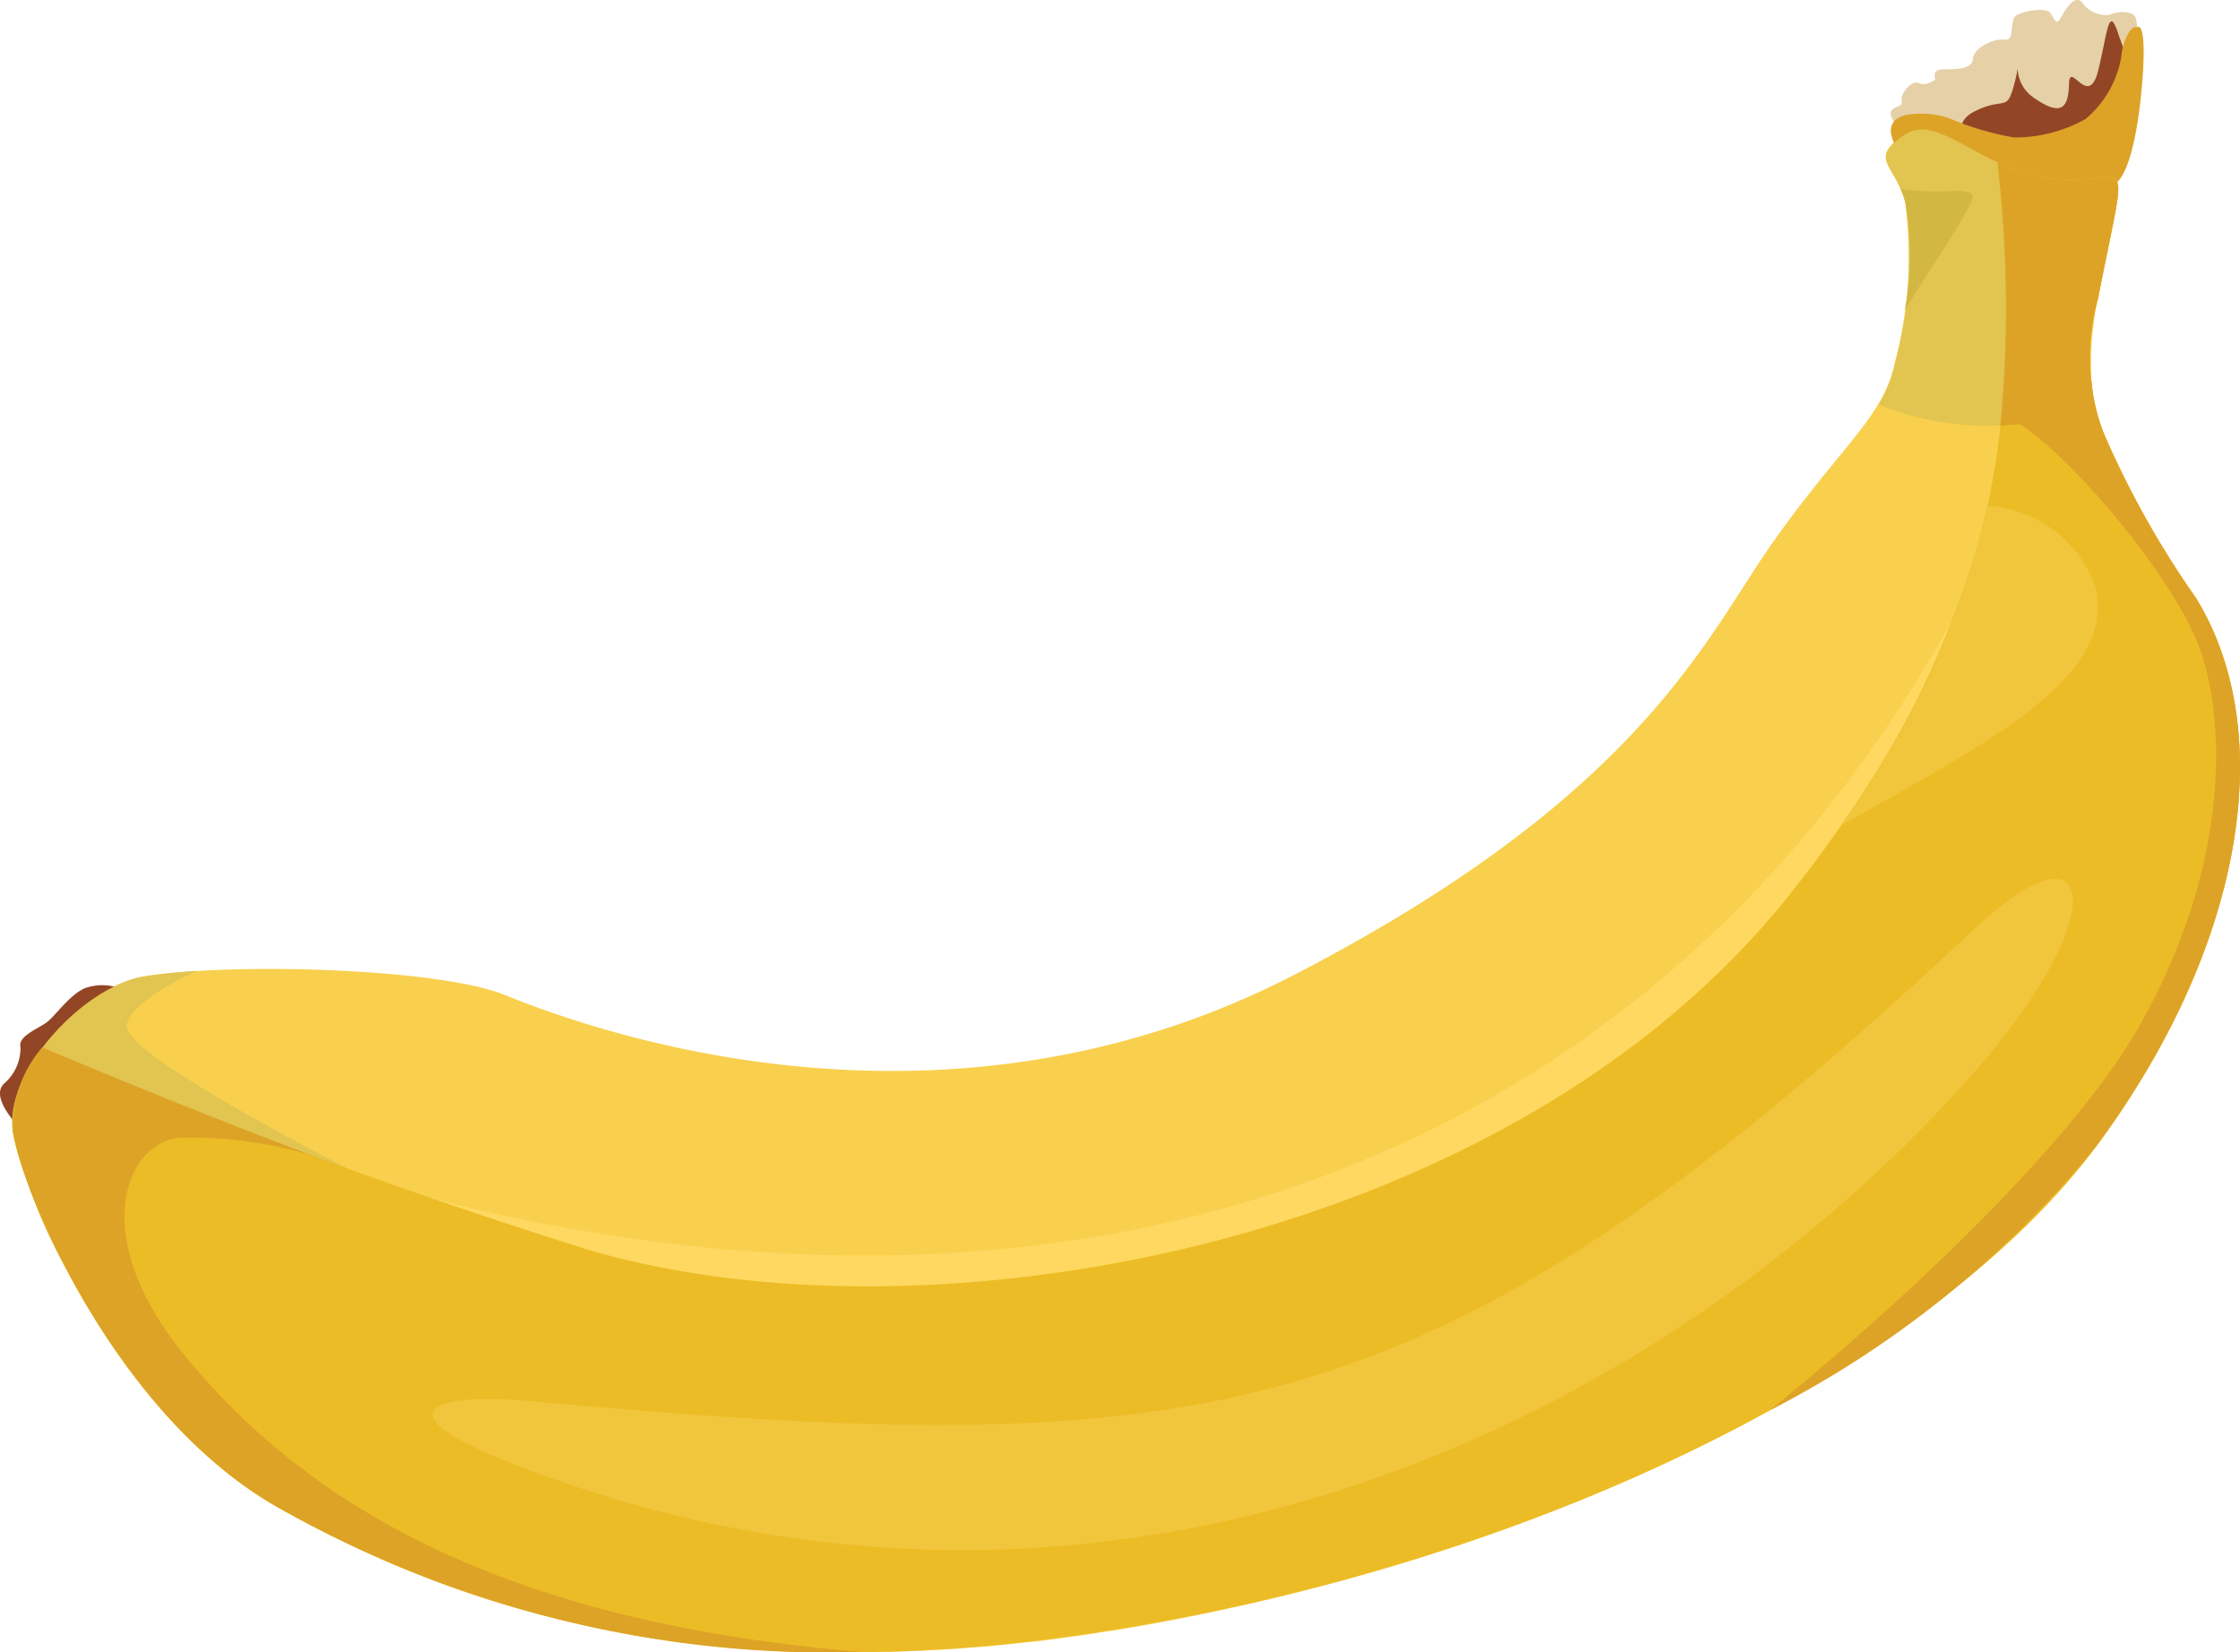 <svg xmlns="http://www.w3.org/2000/svg" xmlns:xlink="http://www.w3.org/1999/xlink" width="68.32" height="50.4" viewBox="0 0 68.32 50.4">
  <defs>
    <clipPath id="clip-path">
      <rect id="Rectangle_1392" data-name="Rectangle 1392" width="68.32" height="50.4" fill="none"/>
    </clipPath>
  </defs>
  <g id="Group_12042" data-name="Group 12042" clip-path="url(#clip-path)">
    <path id="Path_11699" data-name="Path 11699" d="M1.012,41.127c.237,1.774,3.109,8.735,8.155,11.548a33.994,33.994,0,0,0,16.97,4.379l.006,0c.135.006.275,0,.415,0l.1,0c.133,0,.273,0,.413,0h.106c.131-.007.271-.008.411-.01H27.7c.14,0,.285-.012.425-.014l.091,0c.153-.005.3-.015.451-.021l.09,0c.151-.012.311-.019.47-.026l.069,0c.165-.015.324-.022.49-.031l.054-.007c.166-.009.33-.024.495-.039l.069,0c.165-.015.337-.026.508-.043l.048-.006.526-.054.054-.007.539-.058.041,0c.184-.02.375-.043.564-.072l.015,0c.189-.029.386-.053.575-.081h.022c.2-.031.392-.054.588-.085l.02-.005.593-.093h.028c.2-.031.4-.063.6-.1h.028c.2-.039.409-.073.609-.111C49.3,53.714,60.122,47.635,64.592,41.577S70.128,29.012,67.6,24.9a28.265,28.265,0,0,1-2.949-5.342.767.767,0,0,0-.038-.116l0-.006-.031-.118,0-.006a.768.768,0,0,1-.038-.116l0-.013c-.01-.039-.015-.08-.025-.12l0-.006a.831.831,0,0,1-.026-.126V18.92c-.01-.039-.016-.087-.026-.126l0-.015a.857.857,0,0,1-.02-.128l0-.013c0-.041-.009-.089-.013-.13l0-.013c-.006-.048-.011-.1-.015-.136v-.006a1.086,1.086,0,0,0-.01-.145l0-.008c-.006-.048,0-.1-.01-.145l0-.015a1.059,1.059,0,0,1,0-.146l0-.013c0-.056,0-.105,0-.155l0-.015c0-.05,0-.105,0-.155l0-.015c0-.049.007-.107.006-.163l0-.015c0-.049.007-.107.012-.164l0-.015c0-.056,0-.114.009-.178l0-.008c0-.064.01-.122.021-.188V16.8c.006-.057.016-.123.022-.181l0-.015c.01-.066.015-.13.025-.2l0-.009.032-.2,0-.015c.009-.073.019-.138.035-.212l0-.007c.016-.074.031-.148.04-.221.946-4.862,1-3.448-1.277-3.638s-3.583-2.083-4.653-1.325-.255.867.058,2.053a12.446,12.446,0,0,1-.308,4.862c-.348,1.683-1.575,2.484-3.668,5.426S50.758,30.875,40.1,36.391s-21.218,1.775-24.079.616c-1.989-.807-8.187-1-10.96-.573-1.891.281-4.289,2.919-4.052,4.693" transform="translate(-0.624 -6.656)" fill="#f8d04e" fill-rule="evenodd"/>
    <path id="Path_11700" data-name="Path 11700" d="M22.506,66.715c23.559,7.85,42.077.429,51.239-16.422l-.483,14.05s-12.311,7.3-13.078,7.718S47.307,77.644,45.84,77.485s-8.566-.917-9.652-1.282-13.681-9.487-13.681-9.487" transform="translate(-14.11 -31.552)" fill="#fed860" fill-rule="evenodd"/>
    <path id="Path_11701" data-name="Path 11701" d="M154.771,3.86c-.3-.384-.225-.48-.087-.566s.243-.036.217-.24.3-.625.53-.518.5-.117.5-.117-.124-.283.189-.3.929.035.954-.322.673-.64.981-.588.124-.594.339-.734.918-.27,1.048-.073.171.383.306.151.439-.782.672-.458a.889.889,0,0,0,.838.354c.112-.079.7-.17.786.108a3.609,3.609,0,0,1,.082.869s-.311,2.143-.394,2.2S160.561,4.71,160.41,4.75s-2.447.435-2.447.435Z" transform="translate(-96.901 0)" fill="#e6d0a8" fill-rule="evenodd"/>
    <path id="Path_11702" data-name="Path 11702" d="M165.618,3.349a8.883,8.883,0,0,1-.267,1.381c-.085.05-1.167,1.079-1.318,1.119s-2.447.435-2.447.435l-.6-.249c-.76-.669-.857-1.225-.244-1.534.946-.481.982.078,1.231-.892s-.185-.063.581.471,1.058.394,1.073-.4.6.8.9-.461.314-2,.632-1.008a12.149,12.149,0,0,0,.463,1.14" transform="translate(-100.524 -1.099)" fill="#934625" fill-rule="evenodd"/>
    <path id="Path_11703" data-name="Path 11703" d="M154.706,5.4c-.163-.3.231-.481.441-.509a2.765,2.765,0,0,1,1.239.094,8.71,8.71,0,0,0,2.011.6,4.409,4.409,0,0,0,2.175-.56,3.175,3.175,0,0,0,1.087-1.864c.045-.6.377-1.123.512-.878a23.145,23.145,0,0,1-.563,3.394l-2.505.878s-1.215-.535-1.331-.575a9.653,9.653,0,0,1-1.166-.429,6.351,6.351,0,0,0-.758-.375l-.694-.02Z" transform="translate(-96.966 -1.392)" fill="#dda327" fill-rule="evenodd"/>
    <path id="Path_11704" data-name="Path 11704" d="M155.064,6.435c-1.023-1.588-.236-1.424.648-1.426s1.335.671,2.173.682a3.942,3.942,0,0,0,2.9-.625c.9-.8.784-1.6,1.045-2.365s.472-.685.462.341-.287,4.036-1.07,4-1.886,2.026-2.252,1.7-3.908-2.306-3.908-2.306" transform="translate(-96.911 -1.373)" fill="#dda327" fill-rule="evenodd"/>
    <path id="Path_11705" data-name="Path 11705" d="M.876,85.291c-.864-.852-1.032-1.382-.751-1.646a1.435,1.435,0,0,0,.5-1.113c-.087-.328.521-.551.792-.749s.676-.816,1.157-1.041a1.553,1.553,0,0,1,1.042-.015Z" transform="translate(0 -50.592)" fill="#934625" fill-rule="evenodd"/>
    <path id="Path_11706" data-name="Path 11706" d="M160.494,19.986a6.57,6.57,0,0,1-.214-4.234c.947-4.863,1-3.448-1.277-3.638s-3.583-2.083-4.653-1.325-.255.866.058,2.052A12.447,12.447,0,0,1,154.1,17.7a4.028,4.028,0,0,1-.513,1.3,8.806,8.806,0,0,0,3.878.625,7.165,7.165,0,0,1,3.028.358" transform="translate(-96.289 -6.657)" fill="#e2c550" fill-rule="evenodd"/>
    <path id="Path_11707" data-name="Path 11707" d="M155.389,15.444a3.155,3.155,0,0,1,.149.43,9.044,9.044,0,0,1-.024,3.28c.8-1.339,2.239-3.346,2.047-3.54-.1-.1-.3-.109-.6-.1a7.443,7.443,0,0,1-1.569-.07" transform="translate(-97.418 -9.689)" fill="#d2b842" fill-rule="evenodd"/>
    <path id="Path_11708" data-name="Path 11708" d="M1.012,84.332a15.721,15.721,0,0,0,1.671,4.305l9.986-2.395S4.506,82.2,4.494,81.177c0-.49.921-1.133,2.14-1.7-.594.037-1.126.094-1.571.162-1.891.281-4.289,2.919-4.052,4.693" transform="translate(-0.624 -49.861)" fill="#e2c550" fill-rule="evenodd"/>
    <path id="Path_11709" data-name="Path 11709" d="M1.011,42.8c.237,1.774,3.109,8.735,8.155,11.548s13.055,5.951,26.591,3.5,24.365-8.536,28.835-14.594,5.536-12.565,3.01-16.679a28.266,28.266,0,0,1-2.949-5.342,7.192,7.192,0,0,1-.037-3.8c.946-4.862,1-3.448-1.277-3.638a5.356,5.356,0,0,1-1.791-.509c.874,8.645-.243,14.4-6.078,22.01C47.049,46.265,29.1,49.567,18.561,46.452A171.243,171.243,0,0,1,1.917,40.284,3.708,3.708,0,0,0,1.011,42.8" transform="translate(-0.623 -8.331)" fill="#ecbc26" fill-rule="evenodd"/>
    <path id="Path_11710" data-name="Path 11710" d="M1.011,88.267C1.248,90.041,4.12,97,9.166,99.814a34.141,34.141,0,0,0,17.776,4.376c-9.75-.8-16.447-3.78-20.764-9.147-2.791-3.47-1.812-6.273-.135-6.54a13.182,13.182,0,0,1,4.086.535c-2.854-1.077-5.692-2.229-8.211-3.289a3.708,3.708,0,0,0-.907,2.518" transform="translate(-0.623 -53.796)" fill="#dda327" fill-rule="evenodd"/>
    <path id="Path_11711" data-name="Path 11711" d="M145.553,43.5A29.518,29.518,0,0,1,140,54.111a25.515,25.515,0,0,1-4.172,4.262c2.607-1.024,9.361-6.114,11.827-8.44,2.543-2.409,2.894-4.374,2.3-5.521-.429-.826-2.031-1.5-4.4-.907" transform="translate(-85.153 -27.153)" fill="#ecbc26" fill-rule="evenodd"/>
    <path id="Path_11712" data-name="Path 11712" d="M166.584,21.661a6.57,6.57,0,0,1-.214-4.234c.946-4.863,1-3.448-1.277-3.638a5.356,5.356,0,0,1-1.791-.509,37.742,37.742,0,0,1,.085,8.047l.169-.024a7.165,7.165,0,0,1,3.028.358" transform="translate(-102.379 -8.331)" fill="#dda327" fill-rule="evenodd"/>
    <path id="Path_11713" data-name="Path 11713" d="M38.4,87.885C59.291,89.779,65.935,88.9,82.44,73.432c3.725-3.485,4.294-.375-.372,4.781-9.711,10.735-26.6,18.569-44.4,11.52-3.794-1.5-2.418-2.138.733-1.848" transform="translate(-22.176 -45.14)" fill="#f1c63c" fill-rule="evenodd"/>
    <path id="Path_11714" data-name="Path 11714" d="M154.951,41.417a26.729,26.729,0,0,1-4.475,9.754c1.046-.584,2.041-1.148,2.876-1.627,3.69-2.13,5.4-3.744,4.872-5.73a3.733,3.733,0,0,0-3.273-2.4" transform="translate(-94.338 -25.984)" fill="#f1c63c" fill-rule="evenodd"/>
    <path id="Path_11715" data-name="Path 11715" d="M144.529,62.672a31.163,31.163,0,0,0,10.049-8.132c4.476-6.06,5.536-12.565,3.01-16.679a28.266,28.266,0,0,1-2.949-5.342.747.747,0,0,0-.038-.116l0-.007-.031-.118,0-.006a.767.767,0,0,1-.038-.116l0-.013c-.01-.039-.015-.08-.025-.12l0-.007a.789.789,0,0,1-.026-.126v-.007c-.01-.039-.016-.087-.026-.126l0-.015a.853.853,0,0,1-.02-.128l0-.013c0-.041-.009-.089-.013-.13l0-.013c-.006-.048-.011-.1-.015-.136l0-.006,0-.043a7.7,7.7,0,0,0-2.512,1.09c1.661.866,4.895,4.71,5.753,6.9s1.047,6.776-1.887,11.82c-1.962,3.357-6.728,7.95-11.218,11.595" transform="translate(-90.61 -19.619)" fill="#dda327" fill-rule="evenodd"/>
  </g>
</svg>
